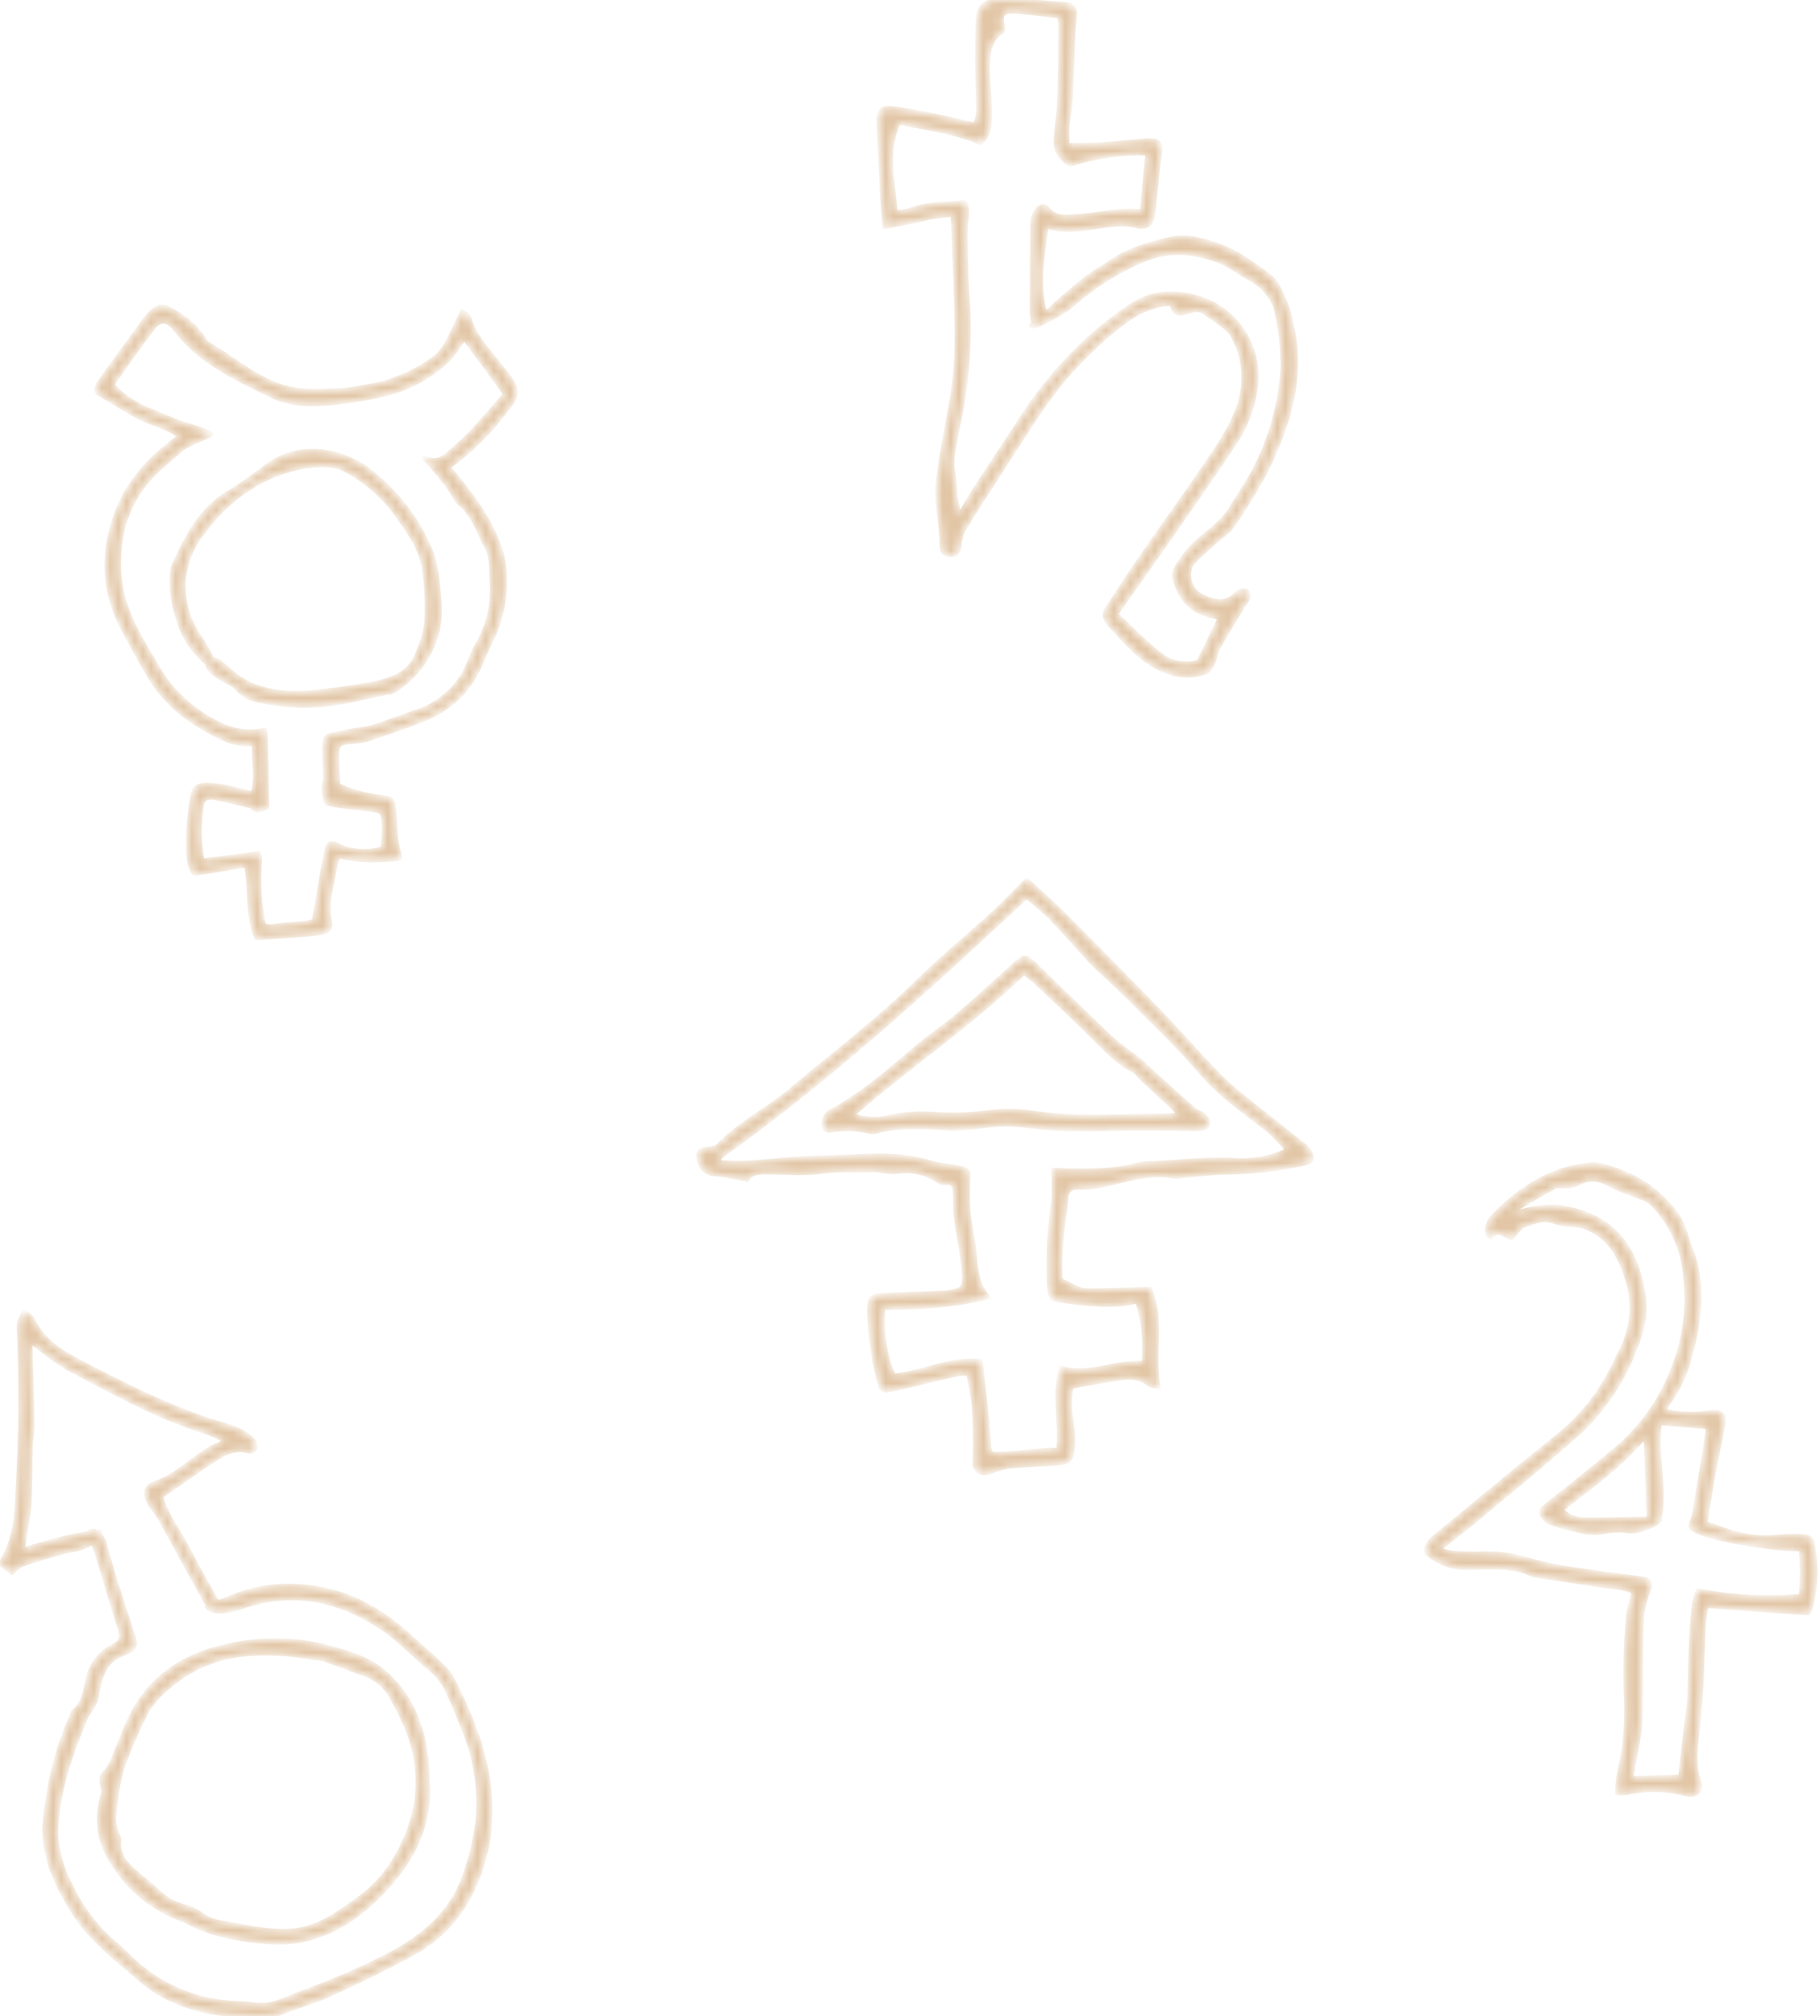 <?xml version="1.0" encoding="UTF-8"?> <svg xmlns="http://www.w3.org/2000/svg" width="223" height="247" viewBox="0 0 223 247" fill="none"><mask id="path-1-inside-1_13322_21247" fill="white"><path d="M147.472 136.598C147.158 136.33 146.708 136.254 146.372 135.994C144.607 134.466 142.865 132.862 141.116 131.288C140.581 130.807 140.092 130.272 139.534 129.821C138.45 128.958 137.243 128.224 136.25 127.277C133.003 124.221 129.817 121.074 126.609 117.972C125.73 117.116 125.433 117.162 124.531 117.972C122.132 120.164 119.734 122.357 117.259 124.466C115.731 125.795 113.974 126.918 112.408 128.247C109.092 131.059 105.846 133.954 102.003 136.063C101.785 136.143 101.586 136.269 101.42 136.432C101.254 136.594 101.125 136.791 101.04 137.007C100.956 137.224 100.918 137.456 100.93 137.688C100.942 137.921 101.003 138.148 101.11 138.355C101.278 138.408 101.461 138.546 101.606 138.515C103.324 138.224 105.083 138.281 106.778 138.683C107.077 138.696 107.375 138.65 107.656 138.546C110.513 137.881 113.386 138.072 116.266 138.255C117.286 138.283 118.308 138.235 119.321 138.11C120.162 138.041 121.002 137.896 121.835 137.805C124.08 137.568 126.273 138.057 128.481 138.217C132.002 138.469 135.562 138.263 139.099 138.263C141.742 138.263 144.378 138.263 147.021 138.316C147.632 138.316 148.006 138.064 148.037 137.552C147.975 137.175 147.773 136.834 147.472 136.598ZM143.117 136.682C139.504 136.735 135.875 136.865 132.262 136.804C130.036 136.752 127.815 136.55 125.616 136.2C124.003 136.027 122.375 136.068 120.773 136.322C118.857 136.558 116.924 136.622 114.998 136.513C113.015 136.333 111.017 136.433 109.062 136.811C107.552 137.248 105.939 137.17 104.478 136.59C111.308 130.608 118.84 125.596 125.463 119.171C126.112 119.706 126.655 120.088 127.128 120.539C129.275 122.563 131.414 124.588 133.522 126.651C135.203 128.285 136.746 130.073 138.87 131.173C139.336 131.402 139.634 131.937 140.031 132.304L143.751 135.719C143.957 135.91 144.133 136.124 144.515 136.536C143.896 136.605 143.507 136.674 143.117 136.682ZM108.405 27.788C110.001 27.482 111.354 27.276 112.675 26.962C113.996 26.585 115.359 26.374 116.732 26.336C116.892 30.836 117.136 35.168 117.19 39.507C117.32 42.894 117.089 46.284 116.502 49.622C115.914 52.579 115.387 55.543 114.975 58.538C114.562 61.532 115.418 64.176 115.387 67.002C115.387 67.644 115.769 67.965 116.434 67.988C117.098 68.011 117.472 67.652 117.549 66.903C117.587 66.189 117.777 65.491 118.107 64.856C119.245 62.938 120.498 61.082 121.697 59.202C122.896 57.323 124.21 55.23 125.517 53.274C126.789 51.221 128.168 49.237 129.649 47.33C131.438 45.126 133.413 43.081 135.554 41.218C137.785 39.331 140.138 37.36 143.537 37.215C143.751 38.162 144.11 38.69 145.294 38.285C146.005 38.048 146.944 37.735 147.724 38.361C148.885 39.301 150.466 40.034 151.1 41.257C151.775 42.507 152.19 43.881 152.321 45.297C152.453 46.712 152.297 48.139 151.864 49.492C150.902 52.464 149.076 54.97 147.349 57.514C145.753 59.859 144.087 62.166 142.453 64.489C141.284 66.17 140.092 67.85 138.946 69.546C137.8 71.243 136.754 72.855 135.677 74.512C135.454 74.807 135.354 75.177 135.396 75.544C135.439 75.911 135.621 76.248 135.906 76.484C136.448 77.049 136.952 77.645 137.495 78.218C139.435 80.296 141.49 82.152 144.462 82.687C145.586 82.85 146.733 82.732 147.8 82.343C148.182 82.228 148.465 81.579 148.671 81.144C148.946 80.555 148.999 79.853 149.313 79.295C150.29 77.568 151.337 75.872 152.368 74.184C152.712 73.634 153.285 73.168 152.758 72.412C152.589 72.364 152.413 72.346 152.238 72.358C152.001 72.387 151.778 72.485 151.597 72.641C150.13 74.26 148.541 73.718 147.013 72.877C145.676 72.167 145.203 69.936 146.249 68.836C147.296 67.736 148.365 66.873 149.442 65.902C149.893 65.505 150.504 65.222 150.81 64.734C152.439 62.414 153.921 59.995 155.248 57.491C157.991 51.807 159.794 45.909 158.197 39.461C157.883 37.868 157.31 36.338 156.501 34.931C155.737 33.701 154.576 33.174 153.537 32.371C151.446 30.814 149.026 29.756 146.463 29.277C145.519 29.062 144.54 29.049 143.591 29.239C140.825 29.866 138.083 30.607 135.738 32.341C134.974 32.883 134.164 33.265 133.446 33.815C132.208 34.763 131.024 35.786 129.833 36.795C129.298 37.253 128.794 37.758 128.06 38.437C127.06 34.656 127.747 31.264 128.267 27.696C130.161 28.46 131.949 28.116 133.752 27.895C135.555 27.673 137.395 27.184 139.305 27.704C140.566 28.047 141.177 27.421 141.322 26.069C141.566 23.777 141.727 21.485 142.086 19.193C142.338 17.535 142.086 17.1 140.451 17.214C138.648 17.336 136.853 17.573 135.05 17.688C133.683 17.772 132.315 17.749 130.795 17.772C130.795 16.817 130.734 16.099 130.795 15.396C130.879 14.38 131.131 13.371 131.177 12.34C131.322 9.636 131.391 6.931 131.506 4.227C131.506 3.463 131.643 2.66 131.697 1.874C131.733 1.709 131.731 1.538 131.691 1.374C131.651 1.21 131.575 1.057 131.467 0.927C131.36 0.797 131.224 0.692 131.071 0.622C130.917 0.552 130.75 0.517 130.581 0.521C127.999 0.338 125.417 0.071 122.828 0.002C120.681 -0.044 119.772 0.766 119.772 2.905C119.68 6.221 119.726 9.544 119.856 12.837C119.927 13.673 119.785 14.514 119.443 15.281C117.763 14.899 116.189 14.517 114.608 14.181C113.027 13.845 111.293 13.54 109.62 13.295C108.092 13.066 107.603 13.478 107.656 14.96C107.771 18.215 107.962 21.462 108.138 24.716C108.191 25.702 108.298 26.626 108.405 27.788ZM110.093 15.022C113.431 15.732 116.839 16.076 120.131 17.52C121.384 16.45 121.285 14.907 121.269 13.44C121.269 11.454 120.964 9.467 121.048 7.489C121.109 6.083 121.514 4.654 122.797 3.868C122.851 3.646 122.919 3.516 122.896 3.417C122.484 1.706 122.82 1.27 124.615 1.423C126.296 1.56 127.969 1.79 129.741 1.996C129.827 2.324 129.884 2.659 129.909 2.997C129.909 6.053 129.909 9.162 129.779 12.241C129.733 13.769 129.489 15.35 129.374 16.916C129.284 17.58 129.415 18.256 129.746 18.838C130.077 19.421 130.591 19.878 131.208 20.14C134.238 19.158 137.413 18.701 140.596 18.788C140.352 21.279 140.13 23.54 139.893 25.924C137.204 25.534 134.707 26.321 132.155 26.474C130.833 26.558 129.374 26.871 128.335 25.534C127.931 25.03 127.289 25.282 126.968 25.832C126.712 26.243 126.558 26.709 126.517 27.192C126.449 30.874 126.426 34.564 126.41 38.246C126.445 38.693 126.522 39.136 126.64 39.568C125.02 41.096 130.031 38.537 131.185 37.528C133.839 35.149 136.87 33.225 140.153 31.837C143.362 30.515 146.379 30.851 149.481 32.028C150.802 32.532 151.841 33.495 153.041 34.075C154.163 34.641 155.104 35.509 155.76 36.581C156.079 37.039 156.295 37.56 156.394 38.109C156.906 40.409 157.162 42.758 157.158 45.115C156.829 50.508 155.093 55.72 152.124 60.234C151.765 60.791 151.36 61.326 151.039 61.907C149.847 64.199 147.533 65.36 145.86 67.163C145.152 67.974 144.527 68.855 143.996 69.791C143.827 70.169 143.803 70.596 143.927 70.99C144.63 73.458 146.127 75.108 148.763 75.536C148.984 75.574 149.198 75.643 149.473 75.704L146.845 81.083C146.082 81.314 145.276 81.365 144.49 81.233C143.704 81.1 142.96 80.787 142.315 80.319C140.375 78.837 138.679 77.026 136.761 75.246C139.328 71.594 141.773 68.156 144.187 64.688C146.601 61.219 149.076 57.659 151.429 54.076C152.83 51.943 153.685 49.498 153.919 46.956C154.105 44.775 153.575 42.593 152.411 40.741C151.246 38.888 149.509 37.465 147.464 36.688C144.531 35.687 141.605 35.542 138.755 37.345C136.13 39.069 133.7 41.072 131.506 43.319C128.963 45.903 126.707 48.754 124.776 51.822C122.896 54.71 120.956 57.575 119.115 60.463C118.634 61.227 118.198 61.991 117.587 63.091C117.354 62.361 117.188 61.612 117.091 60.852C117.046 59.717 116.921 58.586 116.716 57.468C116.518 56.215 116.938 54.848 117.144 53.541C117.35 52.235 117.602 51.173 117.839 49.996C118.684 45.168 118.897 40.25 118.473 35.366C118.328 32.96 118.336 30.538 118.305 28.124C118.327 27.566 118.383 27.009 118.473 26.458C118.473 26.458 118.557 24.709 118.099 24.77C116.014 25.037 113.874 24.877 111.85 25.626C111.165 25.814 110.464 25.944 109.757 26.015C109.413 22.256 108.458 18.689 110.093 15.022ZM55.323 205.47C54.832 204.716 54.226 204.043 53.528 203.476C52.611 202.597 51.641 201.78 50.709 200.917C47.111 197.547 43.07 195.057 38.051 194.476C34.864 194.021 31.614 194.397 28.616 195.569C28.326 195.691 27.432 196.02 26.645 196.333C25.5 194.262 24.293 192.2 23.208 190.068C22.047 187.776 20.397 185.736 19.74 183.338C21.825 181.886 23.735 180.526 25.675 179.227C27.127 178.265 28.578 177.256 30.496 177.837C30.638 177.855 30.782 177.837 30.916 177.785C31.049 177.733 31.167 177.649 31.259 177.539C31.313 177.405 31.335 177.261 31.326 177.117C31.317 176.973 31.276 176.832 31.206 176.706C30.999 176.408 30.74 176.15 30.442 175.942C29.151 174.903 27.516 174.613 26.027 174.132C20.366 172.306 15.11 169.609 9.87 166.897C7.532 165.682 5.233 164.253 4.018 161.671C3.835 161.297 3.369 161.052 2.979 160.701C2.71 161.059 2.514 161.467 2.402 161.9C2.291 162.334 2.266 162.786 2.33 163.23C2.602 169.623 2.546 176.026 2.162 182.413C2.017 185.469 1.963 188.662 0 191.581L1.452 192.689C1.971 192.276 2.292 191.848 2.704 191.711C4.63 191.021 6.594 190.442 8.586 189.976C9.569 189.851 10.512 189.506 11.344 188.968C11.573 189.533 11.81 190.122 11.909 190.458C12.826 193.514 13.727 196.57 14.698 199.626C15.003 200.588 14.904 201.153 13.934 201.642C13.082 202.046 12.342 202.65 11.777 203.403C11.211 204.157 10.837 205.036 10.687 205.966C10.427 207.311 10.214 208.717 9.007 209.672C8.8 209.832 8.785 210.222 8.663 210.497C7.417 213.302 6.533 216.254 6.035 219.283C5.726 220.82 5.529 222.377 5.447 223.943C5.401 227.763 6.975 231.094 8.984 234.249C11.039 237.534 14.079 239.872 16.974 242.339C17.959 243.237 19.052 244.007 20.228 244.631C22.882 245.969 25.792 246.725 28.762 246.847C30.725 246.908 32.726 247.305 34.674 246.511C36.622 245.716 38.494 245.258 40.266 244.433C43.658 242.905 47.034 241.277 50.304 239.497C52.737 238.225 54.832 236.392 56.415 234.15C58.734 230.649 60.006 226.56 60.082 222.361C60.227 216.311 58.058 210.78 55.323 205.47ZM58.508 223.164C58.201 225.56 57.619 227.913 56.774 230.177C56.185 231.757 55.321 233.221 54.223 234.501C51.679 237.519 48.195 239.314 44.704 240.964C41.389 242.538 37.913 243.753 34.506 245.128C33.332 245.633 32.034 245.777 30.778 245.54C30.303 245.467 29.823 245.429 29.342 245.426C24.208 245.349 19.309 243.255 15.706 239.597C15.194 239.077 14.66 238.596 14.102 238.13C11.796 236.167 9.943 233.727 8.671 230.979C7.588 229.015 6.978 226.826 6.891 224.585C6.959 219.619 8.64 215.027 10.496 210.497C10.606 210.215 10.767 209.957 10.97 209.733C11.521 209.021 11.86 208.169 11.948 207.273C12.345 205.401 12.826 203.499 14.942 202.689C16.676 202.009 16.76 201.726 16.203 200.053C15.48 197.879 14.777 195.694 14.094 193.498C13.628 191.97 13.193 190.488 12.78 188.968C12.664 188.566 12.443 188.202 12.139 187.914C12.171 187.834 12.199 187.752 12.223 187.669L11.864 187.707C11.724 187.604 11.553 187.552 11.38 187.559C11.206 187.566 11.04 187.632 10.909 187.746C10.905 187.766 10.905 187.787 10.909 187.807C8.152 188.306 5.436 189.006 2.781 189.9C3.094 187.822 3.461 186.08 3.591 184.254C3.743 181.962 3.682 179.67 3.751 177.432C3.751 176.477 4.003 175.53 3.98 174.582C3.927 171.274 3.797 167.966 3.713 164.651C3.713 164.574 3.865 164.498 3.927 164.452C5.297 165.616 6.752 166.676 8.281 167.623C13.88 170.579 19.419 173.681 25.515 175.56C26.247 175.843 26.957 176.18 27.639 176.569C24.247 177.806 22.184 180.648 18.945 181.726C17.326 182.26 17.784 183.727 19.075 185.263C19.369 185.647 19.625 186.059 19.839 186.493C21.665 189.824 23.483 193.162 25.332 196.486C25.399 196.615 25.49 196.732 25.599 196.829L25.423 196.936C26.271 197.952 28.914 197.135 29.594 196.898C35.927 194.683 41.733 195.958 47.08 199.648C49.105 201.039 50.777 202.926 52.71 204.461C53.65 205.224 54.391 206.201 54.872 207.311C55.59 208.839 56.232 210.413 56.843 211.987C58.301 215.521 58.872 219.358 58.508 223.164ZM151.39 133.61C150.462 132.848 149.587 132.023 148.77 131.143C146.478 128.736 144.301 126.253 142.002 123.87C138.141 119.882 134.248 115.924 130.322 111.997C128.916 110.592 127.411 109.293 125.807 107.811C124.378 109.247 123.148 110.577 121.819 111.791C118.657 114.687 115.334 117.406 112.286 120.401C107.442 125.153 102.034 129.217 96.87 133.58C94.02 136.002 90.56 137.637 87.963 140.41C87.71 140.685 87.115 140.7 86.671 140.738C85.648 140.822 85.426 141.128 85.633 142.083C85.685 142.564 85.912 143.01 86.271 143.335C86.63 143.661 87.096 143.843 87.581 143.848C88.864 143.977 90.14 144.275 91.553 144.528C91.958 143.764 92.821 143.626 93.761 143.634C96.121 143.634 98.512 143.886 100.819 143.542C102.844 143.236 104.822 143.466 106.824 143.351C107.832 143.298 108.894 143.718 109.879 143.565C111.665 143.278 113.493 143.691 114.982 144.719C115.226 144.88 115.516 144.955 115.807 144.932C116.8 144.749 116.938 145.391 116.984 146.086C117.045 146.995 116.984 147.904 117.075 148.798C117.366 151.014 117.839 153.206 118.053 155.422C118.321 157.882 118.053 158.149 115.532 158.401C115.173 158.401 114.807 158.401 114.448 158.44C112.446 158.516 110.452 158.577 108.458 158.669C106.648 158.753 106.495 158.936 106.503 160.701C106.58 163.481 106.959 166.245 107.633 168.944C107.962 170.419 108.099 170.541 109.566 170.197C112.148 169.586 114.723 168.96 117.305 168.364C117.747 168.301 118.195 168.281 118.641 168.302C118.893 169.769 119.237 171.068 119.329 172.382C119.473 174.429 119.514 176.481 119.451 178.532C119.451 179.166 119.298 179.747 119.795 180.198C120.291 180.648 121.017 180.48 121.659 180.236C122.319 179.957 123.012 179.764 123.721 179.663C125.646 179.487 127.579 179.418 129.512 179.311C130.91 179.235 131.391 178.83 131.422 177.478C131.525 176.271 131.466 175.055 131.246 173.864C131.027 172.545 131.045 171.197 131.299 169.884L136.028 169.059C137.693 168.769 139.374 168.371 140.848 169.67C140.993 169.8 141.276 169.769 141.948 169.914C141.185 165.85 142.514 161.885 140.917 157.905C140.1 157.905 139.389 157.966 138.679 157.981C136.861 158.035 135.05 158.096 133.232 158.103C132.821 158.098 132.415 158.007 132.041 157.836C131.376 157.553 130.742 157.194 129.963 156.797C129.741 153.481 130.245 150.082 130.681 146.667C130.677 146.501 130.709 146.337 130.775 146.185C130.841 146.033 130.939 145.897 131.062 145.787C131.186 145.677 131.332 145.594 131.49 145.546C131.648 145.497 131.815 145.483 131.979 145.505C132.887 145.527 133.795 145.463 134.691 145.314C137.8 144.65 140.848 143.519 144.118 144.191C144.299 144.188 144.478 144.162 144.653 144.115C146.456 143.955 148.258 143.672 150.061 143.664C153.248 143.632 156.423 143.284 159.541 142.625C160.137 142.503 160.718 142.457 160.687 141.8C160.631 141.291 160.386 140.822 160 140.486C157.143 138.202 154.24 135.956 151.39 133.641V133.61ZM151.291 142.106C149.912 142.023 148.528 142.036 147.151 142.144C145.287 142.236 143.423 142.396 141.567 142.518C140.855 142.481 140.142 142.53 139.443 142.663C135.944 143.802 129.512 143.359 129.076 143.328C129.076 143.825 129.138 146.537 129.076 146.934C128.563 150.4 128.384 153.908 128.542 157.408C128.672 159.043 128.695 159.181 130.276 159.387C133.263 159.769 136.257 160.212 139.359 159.433C140.1 161.891 140.359 164.47 140.123 167.027C136.67 166.706 133.53 168.616 130.008 167.584C129.069 170.984 130.008 174.246 129.68 177.631C128.916 177.631 128.19 177.631 127.487 177.715C125.807 177.845 124.126 178.051 122.446 178.135C121.231 178.196 121.246 178.028 121.177 176.798C121.048 174.636 120.78 172.481 120.559 170.319C120.444 169.196 120.291 168.066 120.139 166.752C116.403 166.362 113.065 168.218 109.558 168.532C108.542 166.866 107.908 162.932 108.244 160.22C112.565 160.323 116.883 159.9 121.101 158.959C119.298 156.896 119.627 154.52 119.253 152.312C119.039 151.014 118.779 149.715 118.641 148.409C118.549 146.882 118.549 145.351 118.641 143.825C118.695 142.847 115.318 142.877 114.058 142.45C110.422 141.242 106.678 141.609 102.958 141.747C101.087 141.815 99.215 141.846 97.351 141.968C95.487 142.09 93.753 142.335 91.943 142.45C90.705 142.526 89.452 142.45 88.207 142.45L88.077 141.861C101.53 132.312 113.645 121.188 125.807 109.843C126.792 110.714 127.824 111.516 128.733 112.448C130.261 113.976 131.681 115.642 133.148 117.246C133.393 117.513 133.614 117.811 133.874 118.056C135.226 119.332 136.632 120.562 137.938 121.876C141.032 125 144.248 127.987 147.105 131.364C149.549 134.222 152.567 136.277 155.47 138.53C156.267 139.249 157.006 140.031 157.677 140.868C156.531 141.731 153.277 142.304 151.291 142.136V142.106ZM21.374 69.018C21.142 69.576 21.03 70.178 21.046 70.783C21.008 73.154 21.504 75.504 22.497 77.659C23.219 79.089 24.235 80.352 25.477 81.364C25.429 81.522 25.445 81.692 25.523 81.838C25.962 82.335 26.478 82.761 27.05 83.098C27.669 83.518 28.494 83.725 28.945 84.267C29.604 85.058 30.516 85.598 31.527 85.795C35.252 86.658 39.124 86.674 42.856 85.841C44.422 85.497 46.003 85.176 47.676 84.817C47.409 85.413 54.597 81.494 53.848 73.617C53.65 71.524 53.543 69.308 52.756 67.414C51.286 63.878 48.979 60.753 46.034 58.307C44.593 57.005 42.857 56.072 40.977 55.587C38.257 54.968 35.568 55.129 33.169 56.764C31.519 57.879 29.991 59.201 28.273 60.186C24.698 62.203 22.971 65.565 21.374 69.049V69.018ZM41.733 57.291C44.69 58.726 47.207 60.929 49.02 63.67C50.426 65.618 51.794 67.673 52.015 70.171C52.29 72.197 52.37 74.243 52.252 76.283C51.993 77.95 51.456 79.562 50.663 81.051C50.179 81.811 49.487 82.415 48.669 82.792C47.751 83.255 46.767 83.572 45.751 83.732C43.148 84.245 40.519 84.615 37.875 84.84C34.59 85.038 31.336 84.748 28.616 82.548C27.967 82.021 27.371 81.425 26.691 80.944C26.456 80.815 26.195 80.742 25.927 80.73C25.568 79.515 24.331 77.926 23.995 77.33C22.992 75.598 22.465 73.632 22.467 71.631C22.579 69.202 23.486 66.877 25.049 65.015C31.496 56.435 40.067 56.58 41.733 57.322V57.291ZM11.711 48.009L14.285 49.537C15.271 50.117 16.226 50.751 17.249 51.24C18.387 51.783 19.602 52.172 20.763 52.669C21.184 52.893 21.588 53.148 21.97 53.433L20.542 54.609C18.568 56.12 16.888 57.979 15.584 60.095C14.008 62.834 13.137 65.921 13.048 69.079C13.049 71.941 13.782 74.755 15.179 77.254C16.134 79.072 17.119 80.875 18.151 82.655C19.756 85.373 22.058 87.612 24.82 89.141C26.745 90.257 28.639 91.433 31.13 91.158C30.931 93.274 31.649 95.169 30.923 97.209C29.915 96.957 28.998 96.697 28.059 96.513C27.182 96.303 26.286 96.183 25.385 96.154C24.163 96.154 23.727 96.506 23.552 97.682C23.234 99.525 23.068 101.39 23.055 103.259C23.055 104.573 23.009 106.025 23.819 107.079L30.159 106.033C30.763 108.989 30.16 112.037 31.435 114.933L37.707 114.497C38.309 114.452 38.908 114.376 39.502 114.268C40.19 114.131 40.617 113.711 40.442 112.977C39.853 110.578 40.755 108.324 41.106 106.017C41.211 105.614 41.349 105.221 41.519 104.841C43.138 105.651 48.822 105.406 49.097 105.123C48.863 104.425 48.681 103.71 48.554 102.984C48.409 101.724 48.409 100.456 48.295 99.164C48.18 97.873 47.997 97.789 46.584 97.636C44.801 97.427 43.062 96.942 41.427 96.2C41.381 94.856 41.282 93.656 41.305 92.449C41.328 91.242 41.534 91.059 42.833 90.921C43.553 90.888 44.27 90.789 44.972 90.623C47.485 89.775 50.021 88.95 52.458 87.919C55.266 86.701 57.515 84.473 58.76 81.677C59.226 80.699 59.563 79.66 60.082 78.705C61.296 76.344 61.905 73.719 61.854 71.065C61.923 67.742 60.548 65.084 58.967 62.471C57.739 60.646 56.408 58.894 54.979 57.222C57.645 55.304 59.998 52.985 61.954 50.346C63.573 48.314 63.68 47.963 61.954 45.61C61.847 45.465 61.694 45.35 61.595 45.205C60.136 43.157 58.165 41.446 57.477 38.887C57.408 38.635 57.003 38.467 56.644 38.161C56.392 38.665 56.209 39.032 56.033 39.399C55.193 41.117 54.612 42.982 52.863 44.128C50.532 45.763 47.864 46.857 45.056 47.329C44.047 47.54 43.026 47.696 42 47.795C39.296 47.894 36.576 48.161 33.941 47.153C30.809 45.953 28.303 43.746 25.454 42.08C25.259 41.936 25.102 41.747 24.995 41.53C24.106 40.167 22.897 39.042 21.474 38.253C19.946 37.252 19.365 37.313 18.128 38.665C17.967 38.849 17.822 39.047 17.685 39.238C15.828 41.782 13.972 44.311 12.139 46.878C11.942 47.243 11.798 47.634 11.711 48.039V48.009ZM18.586 40.369C19.602 39.07 20.481 39.07 21.527 40.43C24.644 44.487 29.166 46.496 33.544 48.62C35.835 49.72 38.402 49.552 40.862 49.384C43.02 49.157 45.161 48.79 47.271 48.284C50.102 47.586 52.706 46.174 54.834 44.181C55.61 43.335 56.289 42.405 56.858 41.408L61.908 48.284C60.51 49.865 59.15 51.462 57.729 53.005C56.965 53.769 56.155 54.495 55.353 55.228C54.398 56.107 53.405 56.878 51.839 55.992C51.839 55.992 54.971 59.354 55.72 60.92C55.85 61.196 56.037 61.441 56.27 61.638C58.004 63.021 58.562 65.137 59.593 66.986C60.25 68.17 60.158 69.53 60.227 70.867C60.514 73.712 59.888 76.575 58.44 79.041C57.752 80.157 57.439 81.509 56.774 82.647C55.364 84.94 53.145 86.619 50.556 87.353C48.891 87.911 47.264 88.56 45.59 89.08C44.674 89.363 43.658 89.393 42.772 89.584C40.236 90.15 39.716 89.821 39.716 91.525C39.716 92.816 39.8 94.183 39.846 95.574C39.502 95.849 39.663 98.798 40.243 98.477C41.878 98.935 44.934 98.973 46.691 99.462C47.302 100.853 46.927 102.396 46.851 103.924C45.943 104.221 44.984 104.336 44.032 104.263C43.079 104.189 42.15 103.929 41.297 103.496C40.686 103.175 40.205 103.29 40.044 103.977C39.785 105.093 39.601 106.224 39.403 107.347C39.09 109.127 38.776 110.899 38.433 112.893C38.165 112.939 37.722 113.046 37.272 113.099C36.194 113.206 35.102 113.244 34.032 113.397C32.344 113.642 32.291 113.611 32.1 111.999C31.732 109.803 31.658 107.568 31.878 105.353C31.853 105.073 31.783 104.8 31.672 104.543L24.797 105.444C24.395 103.252 24.359 101.009 24.69 98.805C24.789 97.927 25.331 97.583 26.264 97.759C27.86 98.072 29.434 98.484 30.954 98.844C31.16 99.692 32.581 99.027 32.757 98.905C32.635 95.589 32.703 94.176 32.573 91.143C32.474 88.675 32.642 89.523 31.741 89.561C30.379 89.742 28.994 89.573 27.715 89.072C24.907 87.901 22.444 86.035 20.557 83.648C19.556 82.303 18.762 80.791 17.891 79.347C16.165 76.474 14.767 73.457 14.598 70.049C14.369 65.465 15.607 61.332 18.915 57.994C19.885 57.008 21.023 56.191 22.024 55.228C23.024 54.266 26.416 53.272 25.843 53.127C25.988 52.913 22.665 52.042 21.367 51.5C20.244 51.034 19.136 50.568 18.013 50.117C16.393 49.441 14.937 48.425 13.743 47.138C15.355 44.884 16.898 42.6 18.594 40.422L18.586 40.369ZM52.252 215.379C51.74 211.23 50.22 207.51 46.973 204.759C45.048 203.132 42.604 202.467 39.823 201.704C36.178 200.831 32.388 200.748 28.708 201.459C22.856 202.529 18.242 205.355 15.721 210.978C15.278 211.964 14.912 212.987 14.476 213.981C14.041 214.974 13.712 216.273 12.948 217.036C11.81 218.076 13.033 219.137 12.536 220.092C12.49 220.203 12.457 220.318 12.437 220.436C12.098 221.698 12.028 223.016 12.229 224.307C12.43 225.598 12.899 226.832 13.605 227.931C15.449 231.081 18.275 233.539 21.649 234.929C22.039 235.097 22.459 235.204 22.826 235.402C25.981 237.121 29.48 237.694 32.948 237.947C38.494 238.374 43.024 235.792 46.752 231.949C50.342 228.259 52.748 223.905 52.397 218.488C52.343 217.487 52.382 216.448 52.26 215.432L52.252 215.379ZM50.296 223.668C49.059 227.152 47.172 230.269 44.185 232.446C41.442 234.448 38.639 236.602 34.941 236.579C33.866 236.578 32.791 236.504 31.725 236.357C30.052 236.105 28.41 235.708 26.745 235.464C25.217 235.242 24.216 233.936 22.925 233.653C21.519 233.35 20.234 232.641 19.228 231.613C18.296 230.765 17.295 229.994 16.355 229.153C15.255 228.168 14.385 227.075 14.606 225.433C14.644 225.119 14.369 224.768 14.285 224.417C14.076 223.851 13.968 223.254 13.964 222.652C14.27 220.215 14.431 217.739 15.431 215.432C16.195 213.413 17.078 211.441 18.074 209.527C18.904 208.287 19.937 207.197 21.13 206.303C24.95 203.147 29.449 202.33 34.216 202.605C36.133 202.712 38.035 203.086 39.754 203.315C41.549 203.973 43.123 204.584 44.712 205.134C46.15 205.655 47.335 206.704 48.027 208.067C49.555 210.772 50.823 213.56 51.083 216.708C51.317 219.057 51.049 221.43 50.296 223.668ZM222.147 189.355C222.063 188.805 221.834 188.271 221.154 188.255C220.138 188.153 219.114 188.153 218.098 188.255C216.175 188.505 214.22 188.336 212.369 187.759C211.231 187.461 210.138 186.995 208.969 186.575C209.252 184.856 209.474 183.312 209.733 181.777C210.184 179.355 210.673 176.933 211.154 174.511C211.361 173.472 211.017 172.983 209.978 172.983C209.618 173.005 209.261 173.054 208.908 173.129C207.263 173.331 205.595 173.24 203.981 172.861C204.056 172.597 204.159 172.341 204.287 172.097C205.597 170.349 206.545 168.357 207.075 166.238C208.305 161.745 208.908 157.238 207.075 152.738C206.883 152.293 206.727 151.833 206.609 151.363C206.254 150.012 205.566 148.772 204.607 147.757C202.316 145.014 199.336 143.586 195.998 142.715C195.47 142.619 194.929 142.619 194.401 142.715C189.818 143.303 186.167 145.679 183.012 148.926C182.7 149.21 182.469 149.572 182.343 149.975C182.217 150.377 182.2 150.806 182.294 151.218C182.294 151.302 182.454 151.363 182.63 151.508L183.562 150.927L185.181 151.691C185.823 151.034 186.19 150.37 186.709 150.163C187.985 149.682 189.276 149.086 190.72 149.789C191.293 149.968 191.891 150.061 192.492 150.064C192.972 150.094 193.45 150.161 193.92 150.263C196.976 151.218 198.435 153.777 199.268 156.42C200.26 159.261 200.096 162.379 198.809 165.099C198.213 166.283 197.679 167.506 197.022 168.652C195.589 171.25 193.694 173.564 191.43 175.482C189.383 177.178 187.282 178.813 185.235 180.501C182.102 183.068 179.009 185.673 175.861 188.217C175.231 188.671 174.793 189.344 174.631 190.104C175.34 190.782 176.18 191.306 177.1 191.645C178.02 191.985 179 192.131 179.979 192.075C182.607 192.075 185.326 191.716 187.786 192.954C187.841 192.984 187.9 193.005 187.962 193.015C190.643 193.412 193.309 193.779 196.013 194.237C197.396 194.489 198.893 194.359 200.177 195.093C199.877 195.925 199.66 196.785 199.528 197.66C199.214 200.909 199.109 204.176 199.214 207.439C199.422 210.755 199.139 214.084 198.374 217.317C198.251 218.099 198.172 218.887 198.137 219.678C198.498 219.717 198.861 219.717 199.222 219.678C201.638 219.13 204.151 219.171 206.548 219.8C206.718 219.858 206.895 219.894 207.075 219.907C208.022 219.907 208.557 219.235 208.221 218.341C207.365 216.049 207.846 213.81 208.06 211.534C208.206 210.006 208.358 208.531 208.435 207.034C208.565 204.497 208.618 201.961 208.74 199.394C208.74 198.569 208.947 197.744 209.076 196.797C209.52 196.797 209.84 196.797 210.207 196.842C212.797 197.026 215.394 197.217 217.984 197.415C218.526 197.454 220.887 197.538 221.421 197.645C221.956 197.752 222.529 194.275 222.437 191.991C222.39 191.093 222.293 190.197 222.147 189.31V189.355ZM220.68 195.536C216.455 195.911 212.197 195.68 208.037 194.848C207.831 195.375 207.672 195.92 207.564 196.476C207.128 200.296 207.098 204.115 206.983 207.935C206.945 209.02 206.754 210.097 206.624 211.175C206.38 213.321 206.12 215.468 205.86 217.668L199.856 217.844C200.177 216.125 200.49 214.551 200.75 212.97C200.901 212.14 200.988 211.3 201.009 210.456C201.078 206.285 201.009 202.114 201.193 197.95C201.35 196.706 201.7 195.495 202.232 194.359C202.232 193.519 201.468 193.458 200.826 193.359C198.214 192.969 195.586 192.694 192.973 192.281C191.06 192.03 189.167 191.637 187.312 191.105C185.407 190.506 183.41 190.247 181.415 190.341C180.269 190.379 179.123 190.341 177.97 190.242C177.403 190.149 176.843 190.013 176.297 189.837C177.909 188.569 179.276 187.545 180.598 186.429C184.899 182.823 189.283 179.294 193.462 175.543C197.018 172.211 199.624 167.992 201.009 163.319C201.934 160.477 201.422 157.643 200.444 154.992C198.794 150.538 195.25 148.36 190.658 147.833C189.577 147.809 188.497 147.916 187.442 148.154C186.873 148.265 186.309 148.406 185.754 148.574L185.594 148.223C187.251 147.268 188.894 146.29 190.574 145.366C190.796 145.243 191.155 145.366 191.445 145.366C192.024 145.397 192.604 145.311 193.149 145.114C194.677 144.159 196.021 144.418 197.503 145.289C198.639 145.833 199.811 146.3 201.009 146.687C201.575 146.877 202.095 147.181 202.537 147.581C204.886 150.044 206.295 153.254 206.517 156.65C206.903 160.275 206.424 163.941 205.119 167.345C203.792 170.989 201.61 174.262 198.756 176.887C195.7 179.538 192.492 181.991 189.367 184.527C189.1 184.741 188.703 185.176 188.772 185.291C188.952 185.782 189.291 186.198 189.734 186.475C190.805 186.892 191.909 187.219 193.034 187.453C194.313 187.828 195.664 187.883 196.968 187.614C197.864 187.472 198.777 187.472 199.673 187.614C201.155 187.743 203.905 186.322 203.347 186.086C204.111 182.098 202.782 178.224 203.393 174.343L209.283 174.855C209.137 175.841 209 176.88 208.84 177.911C208.432 180.407 208.017 182.905 207.594 185.406C207.484 185.926 207.333 186.437 207.144 186.934C206.762 188.087 216.769 189.921 220.696 189.799C220.696 190.845 220.787 191.724 220.78 192.61C220.772 193.496 220.718 194.451 220.68 195.49V195.536ZM201.995 186.055C199.375 186.101 196.938 186.2 194.501 186.177C193.912 186.21 193.324 186.121 192.771 185.917C192.217 185.714 191.712 185.399 191.285 184.993C194.745 182.228 198.382 179.752 201.216 176.368L201.659 176.528C201.789 179.699 201.888 182.923 201.995 186.009V186.055Z"></path></mask><path d="M147.472 136.598C147.158 136.33 146.708 136.254 146.372 135.994C144.607 134.466 142.865 132.862 141.116 131.288C140.581 130.807 140.092 130.272 139.534 129.821C138.45 128.958 137.243 128.224 136.25 127.277C133.003 124.221 129.817 121.074 126.609 117.972C125.73 117.116 125.433 117.162 124.531 117.972C122.132 120.164 119.734 122.357 117.259 124.466C115.731 125.795 113.974 126.918 112.408 128.247C109.092 131.059 105.846 133.954 102.003 136.063C101.785 136.143 101.586 136.269 101.42 136.432C101.254 136.594 101.125 136.791 101.04 137.007C100.956 137.224 100.918 137.456 100.93 137.688C100.942 137.921 101.003 138.148 101.11 138.355C101.278 138.408 101.461 138.546 101.606 138.515C103.324 138.224 105.083 138.281 106.778 138.683C107.077 138.696 107.375 138.65 107.656 138.546C110.513 137.881 113.386 138.072 116.266 138.255C117.286 138.283 118.308 138.235 119.321 138.11C120.162 138.041 121.002 137.896 121.835 137.805C124.08 137.568 126.273 138.057 128.481 138.217C132.002 138.469 135.562 138.263 139.099 138.263C141.742 138.263 144.378 138.263 147.021 138.316C147.632 138.316 148.006 138.064 148.037 137.552C147.975 137.175 147.773 136.834 147.472 136.598ZM143.117 136.682C139.504 136.735 135.875 136.865 132.262 136.804C130.036 136.752 127.815 136.55 125.616 136.2C124.003 136.027 122.375 136.068 120.773 136.322C118.857 136.558 116.924 136.622 114.998 136.513C113.015 136.333 111.017 136.433 109.062 136.811C107.552 137.248 105.939 137.17 104.478 136.59C111.308 130.608 118.84 125.596 125.463 119.171C126.112 119.706 126.655 120.088 127.128 120.539C129.275 122.563 131.414 124.588 133.522 126.651C135.203 128.285 136.746 130.073 138.87 131.173C139.336 131.402 139.634 131.937 140.031 132.304L143.751 135.719C143.957 135.91 144.133 136.124 144.515 136.536C143.896 136.605 143.507 136.674 143.117 136.682ZM108.405 27.788C110.001 27.482 111.354 27.276 112.675 26.962C113.996 26.585 115.359 26.374 116.732 26.336C116.892 30.836 117.136 35.168 117.19 39.507C117.32 42.894 117.089 46.284 116.502 49.622C115.914 52.579 115.387 55.543 114.975 58.538C114.562 61.532 115.418 64.176 115.387 67.002C115.387 67.644 115.769 67.965 116.434 67.988C117.098 68.011 117.472 67.652 117.549 66.903C117.587 66.189 117.777 65.491 118.107 64.856C119.245 62.938 120.498 61.082 121.697 59.202C122.896 57.323 124.21 55.23 125.517 53.274C126.789 51.221 128.168 49.237 129.649 47.33C131.438 45.126 133.413 43.081 135.554 41.218C137.785 39.331 140.138 37.36 143.537 37.215C143.751 38.162 144.11 38.69 145.294 38.285C146.005 38.048 146.944 37.735 147.724 38.361C148.885 39.301 150.466 40.034 151.1 41.257C151.775 42.507 152.19 43.881 152.321 45.297C152.453 46.712 152.297 48.139 151.864 49.492C150.902 52.464 149.076 54.97 147.349 57.514C145.753 59.859 144.087 62.166 142.453 64.489C141.284 66.17 140.092 67.85 138.946 69.546C137.8 71.243 136.754 72.855 135.677 74.512C135.454 74.807 135.354 75.177 135.396 75.544C135.439 75.911 135.621 76.248 135.906 76.484C136.448 77.049 136.952 77.645 137.495 78.218C139.435 80.296 141.49 82.152 144.462 82.687C145.586 82.85 146.733 82.732 147.8 82.343C148.182 82.228 148.465 81.579 148.671 81.144C148.946 80.555 148.999 79.853 149.313 79.295C150.29 77.568 151.337 75.872 152.368 74.184C152.712 73.634 153.285 73.168 152.758 72.412C152.589 72.364 152.413 72.346 152.238 72.358C152.001 72.387 151.778 72.485 151.597 72.641C150.13 74.26 148.541 73.718 147.013 72.877C145.676 72.167 145.203 69.936 146.249 68.836C147.296 67.736 148.365 66.873 149.442 65.902C149.893 65.505 150.504 65.222 150.81 64.734C152.439 62.414 153.921 59.995 155.248 57.491C157.991 51.807 159.794 45.909 158.197 39.461C157.883 37.868 157.31 36.338 156.501 34.931C155.737 33.701 154.576 33.174 153.537 32.371C151.446 30.814 149.026 29.756 146.463 29.277C145.519 29.062 144.54 29.049 143.591 29.239C140.825 29.866 138.083 30.607 135.738 32.341C134.974 32.883 134.164 33.265 133.446 33.815C132.208 34.763 131.024 35.786 129.833 36.795C129.298 37.253 128.794 37.758 128.06 38.437C127.06 34.656 127.747 31.264 128.267 27.696C130.161 28.46 131.949 28.116 133.752 27.895C135.555 27.673 137.395 27.184 139.305 27.704C140.566 28.047 141.177 27.421 141.322 26.069C141.566 23.777 141.727 21.485 142.086 19.193C142.338 17.535 142.086 17.1 140.451 17.214C138.648 17.336 136.853 17.573 135.05 17.688C133.683 17.772 132.315 17.749 130.795 17.772C130.795 16.817 130.734 16.099 130.795 15.396C130.879 14.38 131.131 13.371 131.177 12.34C131.322 9.636 131.391 6.931 131.506 4.227C131.506 3.463 131.643 2.66 131.697 1.874C131.733 1.709 131.731 1.538 131.691 1.374C131.651 1.21 131.575 1.057 131.467 0.927C131.36 0.797 131.224 0.692 131.071 0.622C130.917 0.552 130.75 0.517 130.581 0.521C127.999 0.338 125.417 0.071 122.828 0.002C120.681 -0.044 119.772 0.766 119.772 2.905C119.68 6.221 119.726 9.544 119.856 12.837C119.927 13.673 119.785 14.514 119.443 15.281C117.763 14.899 116.189 14.517 114.608 14.181C113.027 13.845 111.293 13.54 109.62 13.295C108.092 13.066 107.603 13.478 107.656 14.96C107.771 18.215 107.962 21.462 108.138 24.716C108.191 25.702 108.298 26.626 108.405 27.788ZM110.093 15.022C113.431 15.732 116.839 16.076 120.131 17.52C121.384 16.45 121.285 14.907 121.269 13.44C121.269 11.454 120.964 9.467 121.048 7.489C121.109 6.083 121.514 4.654 122.797 3.868C122.851 3.646 122.919 3.516 122.896 3.417C122.484 1.706 122.82 1.27 124.615 1.423C126.296 1.56 127.969 1.79 129.741 1.996C129.827 2.324 129.884 2.659 129.909 2.997C129.909 6.053 129.909 9.162 129.779 12.241C129.733 13.769 129.489 15.35 129.374 16.916C129.284 17.58 129.415 18.256 129.746 18.838C130.077 19.421 130.591 19.878 131.208 20.14C134.238 19.158 137.413 18.701 140.596 18.788C140.352 21.279 140.13 23.54 139.893 25.924C137.204 25.534 134.707 26.321 132.155 26.474C130.833 26.558 129.374 26.871 128.335 25.534C127.931 25.03 127.289 25.282 126.968 25.832C126.712 26.243 126.558 26.709 126.517 27.192C126.449 30.874 126.426 34.564 126.41 38.246C126.445 38.693 126.522 39.136 126.64 39.568C125.02 41.096 130.031 38.537 131.185 37.528C133.839 35.149 136.87 33.225 140.153 31.837C143.362 30.515 146.379 30.851 149.481 32.028C150.802 32.532 151.841 33.495 153.041 34.075C154.163 34.641 155.104 35.509 155.76 36.581C156.079 37.039 156.295 37.56 156.394 38.109C156.906 40.409 157.162 42.758 157.158 45.115C156.829 50.508 155.093 55.72 152.124 60.234C151.765 60.791 151.36 61.326 151.039 61.907C149.847 64.199 147.533 65.36 145.86 67.163C145.152 67.974 144.527 68.855 143.996 69.791C143.827 70.169 143.803 70.596 143.927 70.99C144.63 73.458 146.127 75.108 148.763 75.536C148.984 75.574 149.198 75.643 149.473 75.704L146.845 81.083C146.082 81.314 145.276 81.365 144.49 81.233C143.704 81.1 142.96 80.787 142.315 80.319C140.375 78.837 138.679 77.026 136.761 75.246C139.328 71.594 141.773 68.156 144.187 64.688C146.601 61.219 149.076 57.659 151.429 54.076C152.83 51.943 153.685 49.498 153.919 46.956C154.105 44.775 153.575 42.593 152.411 40.741C151.246 38.888 149.509 37.465 147.464 36.688C144.531 35.687 141.605 35.542 138.755 37.345C136.13 39.069 133.7 41.072 131.506 43.319C128.963 45.903 126.707 48.754 124.776 51.822C122.896 54.71 120.956 57.575 119.115 60.463C118.634 61.227 118.198 61.991 117.587 63.091C117.354 62.361 117.188 61.612 117.091 60.852C117.046 59.717 116.921 58.586 116.716 57.468C116.518 56.215 116.938 54.848 117.144 53.541C117.35 52.235 117.602 51.173 117.839 49.996C118.684 45.168 118.897 40.25 118.473 35.366C118.328 32.96 118.336 30.538 118.305 28.124C118.327 27.566 118.383 27.009 118.473 26.458C118.473 26.458 118.557 24.709 118.099 24.77C116.014 25.037 113.874 24.877 111.85 25.626C111.165 25.814 110.464 25.944 109.757 26.015C109.413 22.256 108.458 18.689 110.093 15.022ZM55.323 205.47C54.832 204.716 54.226 204.043 53.528 203.476C52.611 202.597 51.641 201.78 50.709 200.917C47.111 197.547 43.07 195.057 38.051 194.476C34.864 194.021 31.614 194.397 28.616 195.569C28.326 195.691 27.432 196.02 26.645 196.333C25.5 194.262 24.293 192.2 23.208 190.068C22.047 187.776 20.397 185.736 19.74 183.338C21.825 181.886 23.735 180.526 25.675 179.227C27.127 178.265 28.578 177.256 30.496 177.837C30.638 177.855 30.782 177.837 30.916 177.785C31.049 177.733 31.167 177.649 31.259 177.539C31.313 177.405 31.335 177.261 31.326 177.117C31.317 176.973 31.276 176.832 31.206 176.706C30.999 176.408 30.74 176.15 30.442 175.942C29.151 174.903 27.516 174.613 26.027 174.132C20.366 172.306 15.11 169.609 9.87 166.897C7.532 165.682 5.233 164.253 4.018 161.671C3.835 161.297 3.369 161.052 2.979 160.701C2.71 161.059 2.514 161.467 2.402 161.9C2.291 162.334 2.266 162.786 2.33 163.23C2.602 169.623 2.546 176.026 2.162 182.413C2.017 185.469 1.963 188.662 0 191.581L1.452 192.689C1.971 192.276 2.292 191.848 2.704 191.711C4.63 191.021 6.594 190.442 8.586 189.976C9.569 189.851 10.512 189.506 11.344 188.968C11.573 189.533 11.81 190.122 11.909 190.458C12.826 193.514 13.727 196.57 14.698 199.626C15.003 200.588 14.904 201.153 13.934 201.642C13.082 202.046 12.342 202.65 11.777 203.403C11.211 204.157 10.837 205.036 10.687 205.966C10.427 207.311 10.214 208.717 9.007 209.672C8.8 209.832 8.785 210.222 8.663 210.497C7.417 213.302 6.533 216.254 6.035 219.283C5.726 220.82 5.529 222.377 5.447 223.943C5.401 227.763 6.975 231.094 8.984 234.249C11.039 237.534 14.079 239.872 16.974 242.339C17.959 243.237 19.052 244.007 20.228 244.631C22.882 245.969 25.792 246.725 28.762 246.847C30.725 246.908 32.726 247.305 34.674 246.511C36.622 245.716 38.494 245.258 40.266 244.433C43.658 242.905 47.034 241.277 50.304 239.497C52.737 238.225 54.832 236.392 56.415 234.15C58.734 230.649 60.006 226.56 60.082 222.361C60.227 216.311 58.058 210.78 55.323 205.47ZM58.508 223.164C58.201 225.56 57.619 227.913 56.774 230.177C56.185 231.757 55.321 233.221 54.223 234.501C51.679 237.519 48.195 239.314 44.704 240.964C41.389 242.538 37.913 243.753 34.506 245.128C33.332 245.633 32.034 245.777 30.778 245.54C30.303 245.467 29.823 245.429 29.342 245.426C24.208 245.349 19.309 243.255 15.706 239.597C15.194 239.077 14.66 238.596 14.102 238.13C11.796 236.167 9.943 233.727 8.671 230.979C7.588 229.015 6.978 226.826 6.891 224.585C6.959 219.619 8.64 215.027 10.496 210.497C10.606 210.215 10.767 209.957 10.97 209.733C11.521 209.021 11.86 208.169 11.948 207.273C12.345 205.401 12.826 203.499 14.942 202.689C16.676 202.009 16.76 201.726 16.203 200.053C15.48 197.879 14.777 195.694 14.094 193.498C13.628 191.97 13.193 190.488 12.78 188.968C12.664 188.566 12.443 188.202 12.139 187.914C12.171 187.834 12.199 187.752 12.223 187.669L11.864 187.707C11.724 187.604 11.553 187.552 11.38 187.559C11.206 187.566 11.04 187.632 10.909 187.746C10.905 187.766 10.905 187.787 10.909 187.807C8.152 188.306 5.436 189.006 2.781 189.9C3.094 187.822 3.461 186.08 3.591 184.254C3.743 181.962 3.682 179.67 3.751 177.432C3.751 176.477 4.003 175.53 3.98 174.582C3.927 171.274 3.797 167.966 3.713 164.651C3.713 164.574 3.865 164.498 3.927 164.452C5.297 165.616 6.752 166.676 8.281 167.623C13.88 170.579 19.419 173.681 25.515 175.56C26.247 175.843 26.957 176.18 27.639 176.569C24.247 177.806 22.184 180.648 18.945 181.726C17.326 182.26 17.784 183.727 19.075 185.263C19.369 185.647 19.625 186.059 19.839 186.493C21.665 189.824 23.483 193.162 25.332 196.486C25.399 196.615 25.49 196.732 25.599 196.829L25.423 196.936C26.271 197.952 28.914 197.135 29.594 196.898C35.927 194.683 41.733 195.958 47.08 199.648C49.105 201.039 50.777 202.926 52.71 204.461C53.65 205.224 54.391 206.201 54.872 207.311C55.59 208.839 56.232 210.413 56.843 211.987C58.301 215.521 58.872 219.358 58.508 223.164ZM151.39 133.61C150.462 132.848 149.587 132.023 148.77 131.143C146.478 128.736 144.301 126.253 142.002 123.87C138.141 119.882 134.248 115.924 130.322 111.997C128.916 110.592 127.411 109.293 125.807 107.811C124.378 109.247 123.148 110.577 121.819 111.791C118.657 114.687 115.334 117.406 112.286 120.401C107.442 125.153 102.034 129.217 96.87 133.58C94.02 136.002 90.56 137.637 87.963 140.41C87.71 140.685 87.115 140.7 86.671 140.738C85.648 140.822 85.426 141.128 85.633 142.083C85.685 142.564 85.912 143.01 86.271 143.335C86.63 143.661 87.096 143.843 87.581 143.848C88.864 143.977 90.14 144.275 91.553 144.528C91.958 143.764 92.821 143.626 93.761 143.634C96.121 143.634 98.512 143.886 100.819 143.542C102.844 143.236 104.822 143.466 106.824 143.351C107.832 143.298 108.894 143.718 109.879 143.565C111.665 143.278 113.493 143.691 114.982 144.719C115.226 144.88 115.516 144.955 115.807 144.932C116.8 144.749 116.938 145.391 116.984 146.086C117.045 146.995 116.984 147.904 117.075 148.798C117.366 151.014 117.839 153.206 118.053 155.422C118.321 157.882 118.053 158.149 115.532 158.401C115.173 158.401 114.807 158.401 114.448 158.44C112.446 158.516 110.452 158.577 108.458 158.669C106.648 158.753 106.495 158.936 106.503 160.701C106.58 163.481 106.959 166.245 107.633 168.944C107.962 170.419 108.099 170.541 109.566 170.197C112.148 169.586 114.723 168.96 117.305 168.364C117.747 168.301 118.195 168.281 118.641 168.302C118.893 169.769 119.237 171.068 119.329 172.382C119.473 174.429 119.514 176.481 119.451 178.532C119.451 179.166 119.298 179.747 119.795 180.198C120.291 180.648 121.017 180.48 121.659 180.236C122.319 179.957 123.012 179.764 123.721 179.663C125.646 179.487 127.579 179.418 129.512 179.311C130.91 179.235 131.391 178.83 131.422 177.478C131.525 176.271 131.466 175.055 131.246 173.864C131.027 172.545 131.045 171.197 131.299 169.884L136.028 169.059C137.693 168.769 139.374 168.371 140.848 169.67C140.993 169.8 141.276 169.769 141.948 169.914C141.185 165.85 142.514 161.885 140.917 157.905C140.1 157.905 139.389 157.966 138.679 157.981C136.861 158.035 135.05 158.096 133.232 158.103C132.821 158.098 132.415 158.007 132.041 157.836C131.376 157.553 130.742 157.194 129.963 156.797C129.741 153.481 130.245 150.082 130.681 146.667C130.677 146.501 130.709 146.337 130.775 146.185C130.841 146.033 130.939 145.897 131.062 145.787C131.186 145.677 131.332 145.594 131.49 145.546C131.648 145.497 131.815 145.483 131.979 145.505C132.887 145.527 133.795 145.463 134.691 145.314C137.8 144.65 140.848 143.519 144.118 144.191C144.299 144.188 144.478 144.162 144.653 144.115C146.456 143.955 148.258 143.672 150.061 143.664C153.248 143.632 156.423 143.284 159.541 142.625C160.137 142.503 160.718 142.457 160.687 141.8C160.631 141.291 160.386 140.822 160 140.486C157.143 138.202 154.24 135.956 151.39 133.641V133.61ZM151.291 142.106C149.912 142.023 148.528 142.036 147.151 142.144C145.287 142.236 143.423 142.396 141.567 142.518C140.855 142.481 140.142 142.53 139.443 142.663C135.944 143.802 129.512 143.359 129.076 143.328C129.076 143.825 129.138 146.537 129.076 146.934C128.563 150.4 128.384 153.908 128.542 157.408C128.672 159.043 128.695 159.181 130.276 159.387C133.263 159.769 136.257 160.212 139.359 159.433C140.1 161.891 140.359 164.47 140.123 167.027C136.67 166.706 133.53 168.616 130.008 167.584C129.069 170.984 130.008 174.246 129.68 177.631C128.916 177.631 128.19 177.631 127.487 177.715C125.807 177.845 124.126 178.051 122.446 178.135C121.231 178.196 121.246 178.028 121.177 176.798C121.048 174.636 120.78 172.481 120.559 170.319C120.444 169.196 120.291 168.066 120.139 166.752C116.403 166.362 113.065 168.218 109.558 168.532C108.542 166.866 107.908 162.932 108.244 160.22C112.565 160.323 116.883 159.9 121.101 158.959C119.298 156.896 119.627 154.52 119.253 152.312C119.039 151.014 118.779 149.715 118.641 148.409C118.549 146.882 118.549 145.351 118.641 143.825C118.695 142.847 115.318 142.877 114.058 142.45C110.422 141.242 106.678 141.609 102.958 141.747C101.087 141.815 99.215 141.846 97.351 141.968C95.487 142.09 93.753 142.335 91.943 142.45C90.705 142.526 89.452 142.45 88.207 142.45L88.077 141.861C101.53 132.312 113.645 121.188 125.807 109.843C126.792 110.714 127.824 111.516 128.733 112.448C130.261 113.976 131.681 115.642 133.148 117.246C133.393 117.513 133.614 117.811 133.874 118.056C135.226 119.332 136.632 120.562 137.938 121.876C141.032 125 144.248 127.987 147.105 131.364C149.549 134.222 152.567 136.277 155.47 138.53C156.267 139.249 157.006 140.031 157.677 140.868C156.531 141.731 153.277 142.304 151.291 142.136V142.106ZM21.374 69.018C21.142 69.576 21.03 70.178 21.046 70.783C21.008 73.154 21.504 75.504 22.497 77.659C23.219 79.089 24.235 80.352 25.477 81.364C25.429 81.522 25.445 81.692 25.523 81.838C25.962 82.335 26.478 82.761 27.05 83.098C27.669 83.518 28.494 83.725 28.945 84.267C29.604 85.058 30.516 85.598 31.527 85.795C35.252 86.658 39.124 86.674 42.856 85.841C44.422 85.497 46.003 85.176 47.676 84.817C47.409 85.413 54.597 81.494 53.848 73.617C53.65 71.524 53.543 69.308 52.756 67.414C51.286 63.878 48.979 60.753 46.034 58.307C44.593 57.005 42.857 56.072 40.977 55.587C38.257 54.968 35.568 55.129 33.169 56.764C31.519 57.879 29.991 59.201 28.273 60.186C24.698 62.203 22.971 65.565 21.374 69.049V69.018ZM41.733 57.291C44.69 58.726 47.207 60.929 49.02 63.67C50.426 65.618 51.794 67.673 52.015 70.171C52.29 72.197 52.37 74.243 52.252 76.283C51.993 77.95 51.456 79.562 50.663 81.051C50.179 81.811 49.487 82.415 48.669 82.792C47.751 83.255 46.767 83.572 45.751 83.732C43.148 84.245 40.519 84.615 37.875 84.84C34.59 85.038 31.336 84.748 28.616 82.548C27.967 82.021 27.371 81.425 26.691 80.944C26.456 80.815 26.195 80.742 25.927 80.73C25.568 79.515 24.331 77.926 23.995 77.33C22.992 75.598 22.465 73.632 22.467 71.631C22.579 69.202 23.486 66.877 25.049 65.015C31.496 56.435 40.067 56.58 41.733 57.322V57.291ZM11.711 48.009L14.285 49.537C15.271 50.117 16.226 50.751 17.249 51.24C18.387 51.783 19.602 52.172 20.763 52.669C21.184 52.893 21.588 53.148 21.97 53.433L20.542 54.609C18.568 56.12 16.888 57.979 15.584 60.095C14.008 62.834 13.137 65.921 13.048 69.079C13.049 71.941 13.782 74.755 15.179 77.254C16.134 79.072 17.119 80.875 18.151 82.655C19.756 85.373 22.058 87.612 24.82 89.141C26.745 90.257 28.639 91.433 31.13 91.158C30.931 93.274 31.649 95.169 30.923 97.209C29.915 96.957 28.998 96.697 28.059 96.513C27.182 96.303 26.286 96.183 25.385 96.154C24.163 96.154 23.727 96.506 23.552 97.682C23.234 99.525 23.068 101.39 23.055 103.259C23.055 104.573 23.009 106.025 23.819 107.079L30.159 106.033C30.763 108.989 30.16 112.037 31.435 114.933L37.707 114.497C38.309 114.452 38.908 114.376 39.502 114.268C40.19 114.131 40.617 113.711 40.442 112.977C39.853 110.578 40.755 108.324 41.106 106.017C41.211 105.614 41.349 105.221 41.519 104.841C43.138 105.651 48.822 105.406 49.097 105.123C48.863 104.425 48.681 103.71 48.554 102.984C48.409 101.724 48.409 100.456 48.295 99.164C48.18 97.873 47.997 97.789 46.584 97.636C44.801 97.427 43.062 96.942 41.427 96.2C41.381 94.856 41.282 93.656 41.305 92.449C41.328 91.242 41.534 91.059 42.833 90.921C43.553 90.888 44.27 90.789 44.972 90.623C47.485 89.775 50.021 88.95 52.458 87.919C55.266 86.701 57.515 84.473 58.76 81.677C59.226 80.699 59.563 79.66 60.082 78.705C61.296 76.344 61.905 73.719 61.854 71.065C61.923 67.742 60.548 65.084 58.967 62.471C57.739 60.646 56.408 58.894 54.979 57.222C57.645 55.304 59.998 52.985 61.954 50.346C63.573 48.314 63.68 47.963 61.954 45.61C61.847 45.465 61.694 45.35 61.595 45.205C60.136 43.157 58.165 41.446 57.477 38.887C57.408 38.635 57.003 38.467 56.644 38.161C56.392 38.665 56.209 39.032 56.033 39.399C55.193 41.117 54.612 42.982 52.863 44.128C50.532 45.763 47.864 46.857 45.056 47.329C44.047 47.54 43.026 47.696 42 47.795C39.296 47.894 36.576 48.161 33.941 47.153C30.809 45.953 28.303 43.746 25.454 42.08C25.259 41.936 25.102 41.747 24.995 41.53C24.106 40.167 22.897 39.042 21.474 38.253C19.946 37.252 19.365 37.313 18.128 38.665C17.967 38.849 17.822 39.047 17.685 39.238C15.828 41.782 13.972 44.311 12.139 46.878C11.942 47.243 11.798 47.634 11.711 48.039V48.009ZM18.586 40.369C19.602 39.07 20.481 39.07 21.527 40.43C24.644 44.487 29.166 46.496 33.544 48.62C35.835 49.72 38.402 49.552 40.862 49.384C43.02 49.157 45.161 48.79 47.271 48.284C50.102 47.586 52.706 46.174 54.834 44.181C55.61 43.335 56.289 42.405 56.858 41.408L61.908 48.284C60.51 49.865 59.15 51.462 57.729 53.005C56.965 53.769 56.155 54.495 55.353 55.228C54.398 56.107 53.405 56.878 51.839 55.992C51.839 55.992 54.971 59.354 55.72 60.92C55.85 61.196 56.037 61.441 56.27 61.638C58.004 63.021 58.562 65.137 59.593 66.986C60.25 68.17 60.158 69.53 60.227 70.867C60.514 73.712 59.888 76.575 58.44 79.041C57.752 80.157 57.439 81.509 56.774 82.647C55.364 84.94 53.145 86.619 50.556 87.353C48.891 87.911 47.264 88.56 45.59 89.08C44.674 89.363 43.658 89.393 42.772 89.584C40.236 90.15 39.716 89.821 39.716 91.525C39.716 92.816 39.8 94.183 39.846 95.574C39.502 95.849 39.663 98.798 40.243 98.477C41.878 98.935 44.934 98.973 46.691 99.462C47.302 100.853 46.927 102.396 46.851 103.924C45.943 104.221 44.984 104.336 44.032 104.263C43.079 104.189 42.15 103.929 41.297 103.496C40.686 103.175 40.205 103.29 40.044 103.977C39.785 105.093 39.601 106.224 39.403 107.347C39.09 109.127 38.776 110.899 38.433 112.893C38.165 112.939 37.722 113.046 37.272 113.099C36.194 113.206 35.102 113.244 34.032 113.397C32.344 113.642 32.291 113.611 32.1 111.999C31.732 109.803 31.658 107.568 31.878 105.353C31.853 105.073 31.783 104.8 31.672 104.543L24.797 105.444C24.395 103.252 24.359 101.009 24.69 98.805C24.789 97.927 25.331 97.583 26.264 97.759C27.86 98.072 29.434 98.484 30.954 98.844C31.16 99.692 32.581 99.027 32.757 98.905C32.635 95.589 32.703 94.176 32.573 91.143C32.474 88.675 32.642 89.523 31.741 89.561C30.379 89.742 28.994 89.573 27.715 89.072C24.907 87.901 22.444 86.035 20.557 83.648C19.556 82.303 18.762 80.791 17.891 79.347C16.165 76.474 14.767 73.457 14.598 70.049C14.369 65.465 15.607 61.332 18.915 57.994C19.885 57.008 21.023 56.191 22.024 55.228C23.024 54.266 26.416 53.272 25.843 53.127C25.988 52.913 22.665 52.042 21.367 51.5C20.244 51.034 19.136 50.568 18.013 50.117C16.393 49.441 14.937 48.425 13.743 47.138C15.355 44.884 16.898 42.6 18.594 40.422L18.586 40.369ZM52.252 215.379C51.74 211.23 50.22 207.51 46.973 204.759C45.048 203.132 42.604 202.467 39.823 201.704C36.178 200.831 32.388 200.748 28.708 201.459C22.856 202.529 18.242 205.355 15.721 210.978C15.278 211.964 14.912 212.987 14.476 213.981C14.041 214.974 13.712 216.273 12.948 217.036C11.81 218.076 13.033 219.137 12.536 220.092C12.49 220.203 12.457 220.318 12.437 220.436C12.098 221.698 12.028 223.016 12.229 224.307C12.43 225.598 12.899 226.832 13.605 227.931C15.449 231.081 18.275 233.539 21.649 234.929C22.039 235.097 22.459 235.204 22.826 235.402C25.981 237.121 29.48 237.694 32.948 237.947C38.494 238.374 43.024 235.792 46.752 231.949C50.342 228.259 52.748 223.905 52.397 218.488C52.343 217.487 52.382 216.448 52.26 215.432L52.252 215.379ZM50.296 223.668C49.059 227.152 47.172 230.269 44.185 232.446C41.442 234.448 38.639 236.602 34.941 236.579C33.866 236.578 32.791 236.504 31.725 236.357C30.052 236.105 28.41 235.708 26.745 235.464C25.217 235.242 24.216 233.936 22.925 233.653C21.519 233.35 20.234 232.641 19.228 231.613C18.296 230.765 17.295 229.994 16.355 229.153C15.255 228.168 14.385 227.075 14.606 225.433C14.644 225.119 14.369 224.768 14.285 224.417C14.076 223.851 13.968 223.254 13.964 222.652C14.27 220.215 14.431 217.739 15.431 215.432C16.195 213.413 17.078 211.441 18.074 209.527C18.904 208.287 19.937 207.197 21.13 206.303C24.95 203.147 29.449 202.33 34.216 202.605C36.133 202.712 38.035 203.086 39.754 203.315C41.549 203.973 43.123 204.584 44.712 205.134C46.15 205.655 47.335 206.704 48.027 208.067C49.555 210.772 50.823 213.56 51.083 216.708C51.317 219.057 51.049 221.43 50.296 223.668ZM222.147 189.355C222.063 188.805 221.834 188.271 221.154 188.255C220.138 188.153 219.114 188.153 218.098 188.255C216.175 188.505 214.22 188.336 212.369 187.759C211.231 187.461 210.138 186.995 208.969 186.575C209.252 184.856 209.474 183.312 209.733 181.777C210.184 179.355 210.673 176.933 211.154 174.511C211.361 173.472 211.017 172.983 209.978 172.983C209.618 173.005 209.261 173.054 208.908 173.129C207.263 173.331 205.595 173.24 203.981 172.861C204.056 172.597 204.159 172.341 204.287 172.097C205.597 170.349 206.545 168.357 207.075 166.238C208.305 161.745 208.908 157.238 207.075 152.738C206.883 152.293 206.727 151.833 206.609 151.363C206.254 150.012 205.566 148.772 204.607 147.757C202.316 145.014 199.336 143.586 195.998 142.715C195.47 142.619 194.929 142.619 194.401 142.715C189.818 143.303 186.167 145.679 183.012 148.926C182.7 149.21 182.469 149.572 182.343 149.975C182.217 150.377 182.2 150.806 182.294 151.218C182.294 151.302 182.454 151.363 182.63 151.508L183.562 150.927L185.181 151.691C185.823 151.034 186.19 150.37 186.709 150.163C187.985 149.682 189.276 149.086 190.72 149.789C191.293 149.968 191.891 150.061 192.492 150.064C192.972 150.094 193.45 150.161 193.92 150.263C196.976 151.218 198.435 153.777 199.268 156.42C200.26 159.261 200.096 162.379 198.809 165.099C198.213 166.283 197.679 167.506 197.022 168.652C195.589 171.25 193.694 173.564 191.43 175.482C189.383 177.178 187.282 178.813 185.235 180.501C182.102 183.068 179.009 185.673 175.861 188.217C175.231 188.671 174.793 189.344 174.631 190.104C175.34 190.782 176.18 191.306 177.1 191.645C178.02 191.985 179 192.131 179.979 192.075C182.607 192.075 185.326 191.716 187.786 192.954C187.841 192.984 187.9 193.005 187.962 193.015C190.643 193.412 193.309 193.779 196.013 194.237C197.396 194.489 198.893 194.359 200.177 195.093C199.877 195.925 199.66 196.785 199.528 197.66C199.214 200.909 199.109 204.176 199.214 207.439C199.422 210.755 199.139 214.084 198.374 217.317C198.251 218.099 198.172 218.887 198.137 219.678C198.498 219.717 198.861 219.717 199.222 219.678C201.638 219.13 204.151 219.171 206.548 219.8C206.718 219.858 206.895 219.894 207.075 219.907C208.022 219.907 208.557 219.235 208.221 218.341C207.365 216.049 207.846 213.81 208.06 211.534C208.206 210.006 208.358 208.531 208.435 207.034C208.565 204.497 208.618 201.961 208.74 199.394C208.74 198.569 208.947 197.744 209.076 196.797C209.52 196.797 209.84 196.797 210.207 196.842C212.797 197.026 215.394 197.217 217.984 197.415C218.526 197.454 220.887 197.538 221.421 197.645C221.956 197.752 222.529 194.275 222.437 191.991C222.39 191.093 222.293 190.197 222.147 189.31V189.355ZM220.68 195.536C216.455 195.911 212.197 195.68 208.037 194.848C207.831 195.375 207.672 195.92 207.564 196.476C207.128 200.296 207.098 204.115 206.983 207.935C206.945 209.02 206.754 210.097 206.624 211.175C206.38 213.321 206.12 215.468 205.86 217.668L199.856 217.844C200.177 216.125 200.49 214.551 200.75 212.97C200.901 212.14 200.988 211.3 201.009 210.456C201.078 206.285 201.009 202.114 201.193 197.95C201.35 196.706 201.7 195.495 202.232 194.359C202.232 193.519 201.468 193.458 200.826 193.359C198.214 192.969 195.586 192.694 192.973 192.281C191.06 192.03 189.167 191.637 187.312 191.105C185.407 190.506 183.41 190.247 181.415 190.341C180.269 190.379 179.123 190.341 177.97 190.242C177.403 190.149 176.843 190.013 176.297 189.837C177.909 188.569 179.276 187.545 180.598 186.429C184.899 182.823 189.283 179.294 193.462 175.543C197.018 172.211 199.624 167.992 201.009 163.319C201.934 160.477 201.422 157.643 200.444 154.992C198.794 150.538 195.25 148.36 190.658 147.833C189.577 147.809 188.497 147.916 187.442 148.154C186.873 148.265 186.309 148.406 185.754 148.574L185.594 148.223C187.251 147.268 188.894 146.29 190.574 145.366C190.796 145.243 191.155 145.366 191.445 145.366C192.024 145.397 192.604 145.311 193.149 145.114C194.677 144.159 196.021 144.418 197.503 145.289C198.639 145.833 199.811 146.3 201.009 146.687C201.575 146.877 202.095 147.181 202.537 147.581C204.886 150.044 206.295 153.254 206.517 156.65C206.903 160.275 206.424 163.941 205.119 167.345C203.792 170.989 201.61 174.262 198.756 176.887C195.7 179.538 192.492 181.991 189.367 184.527C189.1 184.741 188.703 185.176 188.772 185.291C188.952 185.782 189.291 186.198 189.734 186.475C190.805 186.892 191.909 187.219 193.034 187.453C194.313 187.828 195.664 187.883 196.968 187.614C197.864 187.472 198.777 187.472 199.673 187.614C201.155 187.743 203.905 186.322 203.347 186.086C204.111 182.098 202.782 178.224 203.393 174.343L209.283 174.855C209.137 175.841 209 176.88 208.84 177.911C208.432 180.407 208.017 182.905 207.594 185.406C207.484 185.926 207.333 186.437 207.144 186.934C206.762 188.087 216.769 189.921 220.696 189.799C220.696 190.845 220.787 191.724 220.78 192.61C220.772 193.496 220.718 194.451 220.68 195.49V195.536ZM201.995 186.055C199.375 186.101 196.938 186.2 194.501 186.177C193.912 186.21 193.324 186.121 192.771 185.917C192.217 185.714 191.712 185.399 191.285 184.993C194.745 182.228 198.382 179.752 201.216 176.368L201.659 176.528C201.789 179.699 201.888 182.923 201.995 186.009V186.055Z" fill="#E2C6A6" stroke="#E2C6A6" stroke-width="0.514" mask="url(#path-1-inside-1_13322_21247)"></path></svg> 